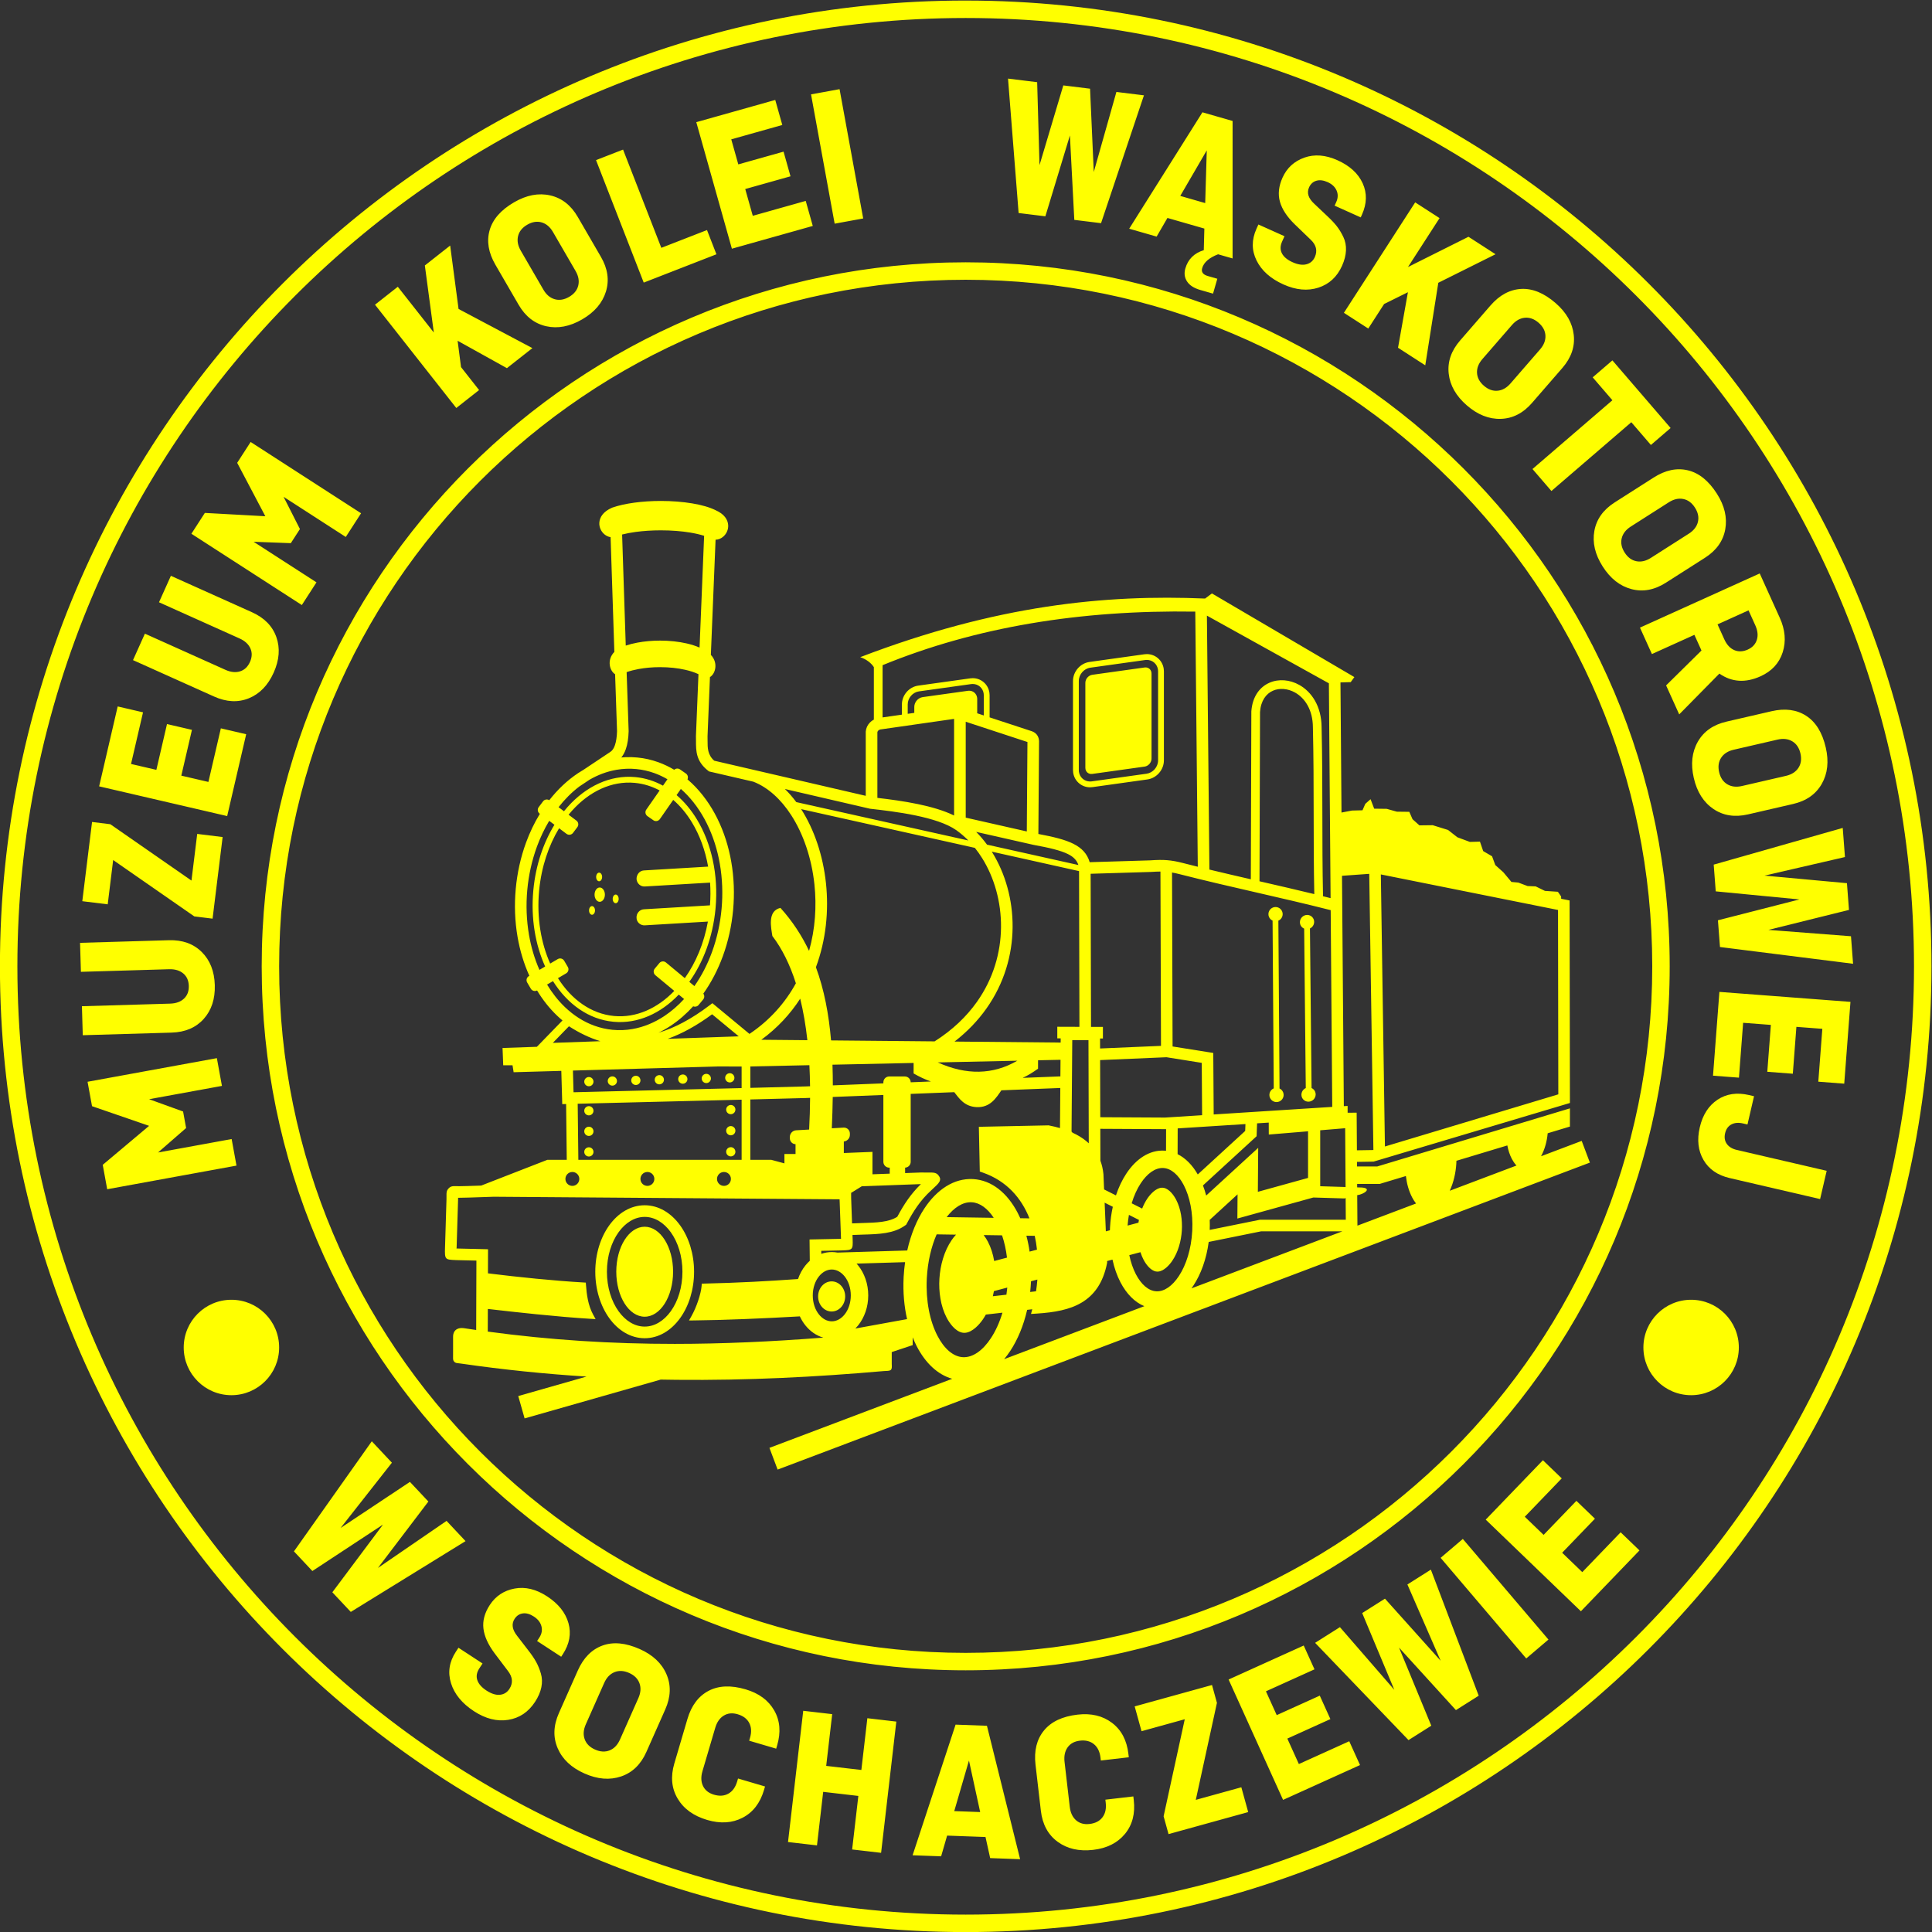 <?xml version="1.0" encoding="UTF-8" standalone="no"?>
<!-- Created with Inkscape (http://www.inkscape.org/) -->

<svg
   version="1.1"
   id="svg1"
   width="1255.013"
   height="1255.013"
   viewBox="0 0 1255.013 1255.013"
   xmlns="http://www.w3.org/2000/svg"
   xmlns:svg="http://www.w3.org/2000/svg">
  <rect x="0" y="0" width="1255.013" height="1255.013" fill="#333333" stroke="none"/>
  <defs
     id="defs1" />
  <g
     id="layer-Pr7"
     transform="translate(-166.194,-166.194)">
    <path
       id="path1"
       d="m 342.288,325.02 -33.443,-22.939 24.588,32.369 -8.99,9.572 -33.775,-22.443 24.986,31.801 -9.795,10.43 -37.943,-53.65 8.99,-9.573 34.405,22.632 -24.677,-32.99 8.99,-9.572 55.923,34.505 z m 55.864,-66.202 0.804,1.23 c 3.252,4.976 4.167,10.018 2.744,15.124 -1.424,5.106 -4.897,9.465 -10.421,13.075 -5.359,3.503 -10.64,4.769 -15.841,3.797 -5.201,-0.972 -9.231,-3.645 -12.091,-8.02 -2.502,-3.829 -3.532,-7.643 -3.09,-11.444 0.442,-3.801 2.268,-7.844 5.479,-12.127 l 6.466,-8.558 c 2.328,-3.005 2.563,-5.929 0.705,-8.773 -1.108,-1.695 -2.644,-2.643 -4.609,-2.841 -1.964,-0.199 -4.15,0.488 -6.556,2.06 -2.352,1.537 -3.839,3.232 -4.463,5.083 -0.624,1.852 -0.292,3.762 0.994,5.731 l 1.555,2.379 -11.731,7.667 -1.287,-1.969 c -3.217,-4.922 -4,-10.03 -2.348,-15.324 1.652,-5.295 5.376,-9.836 11.173,-13.625 5.633,-3.682 11.191,-5.09 16.674,-4.225 5.482,0.865 9.85,3.786 13.103,8.763 1.573,2.406 2.598,4.781 3.075,7.122 0.477,2.342 0.398,4.579 -0.238,6.712 -0.636,2.132 -1.41,4.024 -2.321,5.674 -0.912,1.65 -2.175,3.509 -3.788,5.578 l -5.446,7.072 c -2.438,3.076 -2.853,5.846 -1.244,8.306 1.001,1.531 2.338,2.413 4.013,2.646 1.674,0.233 3.468,-0.277 5.382,-1.528 1.969,-1.287 3.197,-2.87 3.686,-4.751 0.488,-1.88 0.143,-3.723 -1.037,-5.527 l -1.072,-1.641 z m 20.944,-12.794 c 1.167,2.628 2.841,4.386 5.023,5.276 2.182,0.889 4.557,0.765 7.125,-0.375 2.567,-1.14 4.253,-2.818 5.057,-5.033 0.803,-2.216 0.622,-4.637 -0.545,-7.264 l -8.947,-20.153 c -1.167,-2.627 -2.841,-4.386 -5.023,-5.276 -2.182,-0.89 -4.557,-0.764 -7.125,0.376 -2.568,1.14 -4.253,2.817 -5.057,5.033 -0.804,2.215 -0.622,4.637 0.545,7.264 z m 29.767,-12.894 c 2.704,6.09 2.902,11.81 0.595,17.159 -2.307,5.35 -6.655,9.443 -13.045,12.279 -6.867,3.049 -12.925,3.612 -18.175,1.689 -5.25,-1.922 -9.253,-5.989 -12.01,-12.199 l -9.186,-20.691 c -2.704,-6.091 -2.902,-11.811 -0.595,-17.16 2.307,-5.349 6.655,-9.442 13.045,-12.279 6.389,-2.837 12.341,-3.317 17.856,-1.441 5.515,1.876 9.625,5.86 12.329,11.95 z m 35.47,-33.655 -0.416,-1.41 c -0.831,-2.82 -2.25,-4.803 -4.256,-5.949 -2.006,-1.146 -4.357,-1.321 -7.051,-0.527 -2.57,0.757 -4.351,2.167 -5.343,4.231 -0.993,2.064 -1.083,4.474 -0.27,7.231 l 6.233,21.151 c 0.813,2.758 2.195,4.734 4.148,5.929 1.952,1.195 4.214,1.415 6.783,0.658 2.695,-0.794 4.574,-2.216 5.639,-4.267 1.065,-2.05 1.181,-4.486 0.35,-7.306 l -0.388,-1.316 13.161,-3.878 0.471,1.598 c 1.884,6.392 1.41,12.066 -1.421,17.02 -2.831,4.955 -7.474,8.384 -13.929,10.286 -7.144,2.105 -13.177,1.857 -18.099,-0.746 -4.922,-2.603 -8.343,-7.162 -10.263,-13.68 l -6.399,-21.715 c -1.883,-6.392 -1.347,-12.084 1.609,-17.076 2.956,-4.992 7.756,-8.466 14.399,-10.424 6.455,-1.902 12.215,-1.539 17.28,1.089 5.066,2.628 8.54,7.138 10.424,13.53 l 0.499,1.692 z m 77.135,27.742 -14.115,1.637 -2.924,-25.213 -17.133,1.987 2.924,25.213 -14.115,1.637 -7.417,-63.957 14.115,-1.637 3.026,26.089 17.133,-1.987 -3.026,-26.089 14.115,-1.637 z m 21.835,-65.656 2.918,10.092 18.706,-0.682 2.273,-10.281 14.592,-0.532 -16.164,65.018 -15.278,0.557 -20.954,-63.664 z m 13.568,46.674 5.459,-25.107 -12.634,0.461 z m 66.469,-19.072 0.169,-1.46 c 0.339,-2.921 -0.191,-5.3 -1.589,-7.139 -1.398,-1.839 -3.492,-2.921 -6.283,-3.244 -2.661,-0.308 -4.852,0.292 -6.572,1.803 -1.721,1.511 -2.746,3.693 -3.078,6.549 l -2.54,21.903 c -0.331,2.856 0.168,5.215 1.497,7.08 1.329,1.864 3.325,2.951 5.985,3.259 2.791,0.323 5.077,-0.25 6.859,-1.72 1.782,-1.471 2.842,-3.666 3.181,-6.587 l 0.158,-1.363 13.629,1.581 -0.192,1.655 c -0.768,6.62 -3.424,11.655 -7.968,15.107 -4.544,3.453 -10.158,4.791 -16.843,4.016 -7.398,-0.858 -12.853,-3.447 -16.364,-7.768 -3.511,-4.321 -4.875,-9.855 -4.092,-16.605 l 2.608,-22.487 c 0.768,-6.62 3.488,-11.648 8.162,-15.085 4.673,-3.437 10.45,-4.757 17.329,-3.959 6.685,0.775 11.843,3.363 15.477,7.763 3.633,4.401 5.066,9.911 4.298,16.53 l -0.203,1.752 z m 17.623,33.366 21.063,5.826 -10.307,-47.285 2.404,-8.69 38.82,10.737 -3.344,12.09 -22.197,-6.139 10.307,47.285 -2.404,8.69 -37.687,-10.424 z m 92.032,5.904 -5.172,11.428 -20.981,-9.496 -5.253,11.606 23.659,10.709 -5.253,11.606 -36.605,-16.568 26.549,-58.658 37.498,16.972 -5.253,11.606 -24.552,-11.112 -5.617,12.41 z m 37.529,65.601 16.205,-37.176 -27.138,30.262 -11.099,-7.019 15.655,-37.408 -26.505,30.546 -12.093,-7.647 45.512,-47.399 11.099,7.019 -15.721,38.062 27.731,-30.467 11.099,7.019 -23.314,61.437 z m 27.011,22.189 -10.823,-9.209 41.724,-49.037 10.823,9.208 z m 64.377,9.866 -9.037,8.7 -15.973,-16.59 -9.178,8.836 18.012,18.708 -9.177,8.836 -27.868,-28.945 46.383,-44.656 28.547,29.651 -9.178,8.836 -18.692,-19.414 -9.813,9.448 z m 46.871,106.684 c 12.84,0 23.25,-10.409 23.25,-23.25 0,-12.84 -10.409,-23.25 -23.25,-23.25 -12.84,0 -23.25,10.409 -23.25,23.25 0,12.84 10.409,23.25 23.25,23.25 z m -711.331,0 c 12.84,0 23.25,-10.409 23.25,-23.25 0,-12.84 -10.409,-23.25 -23.25,-23.25 -12.84,0 -23.25,10.409 -23.25,23.25 0,12.84 10.409,23.25 23.25,23.25 z m -22.082,83.688 -1.472,8.056 -16.556,5.994 35.486,6.484 -2.471,13.523 -63.011,-11.514 2.173,-11.893 27.817,-9.585 -22.595,-18.995 2.173,-11.893 63.011,11.514 -2.366,12.948 -35.869,-6.555 z m -51.267,76.125 42.977,1.263 c 2.859,0.084 5.155,-0.596 6.888,-2.041 1.733,-1.445 2.638,-3.466 2.715,-6.065 0.076,-2.599 -0.708,-4.67 -2.354,-6.214 -1.645,-1.544 -3.897,-2.358 -6.756,-2.442 l -42.977,-1.263 0.415,-14.131 43.269,1.271 c 6.627,0.195 11.845,2.413 15.654,6.654 3.809,4.241 5.615,9.74 5.417,16.497 -0.199,6.757 -2.324,12.14 -6.376,16.15 -4.052,4.01 -9.391,5.918 -16.018,5.723 l -43.27,-1.271 z m 13.062,32.895 2.657,21.578 39.545,-27.463 8.902,-1.097 4.898,39.77 -12.386,1.525 -2.8,-22.74 -39.545,27.463 -8.902,1.097 -4.755,-38.609 z m 41.048,85.023 -12.156,2.823 -5.183,-22.317 -12.346,2.867 5.845,25.167 -12.346,2.867 -9.042,-38.937 62.394,-14.49 9.263,39.887 -12.346,2.867 -6.065,-26.116 -13.201,3.065 z m -16.056,62.172 39.22,-17.618 c 2.609,-1.172 4.378,-2.786 5.307,-4.842 0.929,-2.056 0.861,-4.27 -0.204,-6.642 -1.065,-2.372 -2.675,-3.893 -4.829,-4.564 -2.154,-0.671 -4.536,-0.421 -7.144,0.751 l -39.221,17.618 -5.793,-12.896 39.487,-17.738 c 6.047,-2.717 11.711,-2.998 16.989,-0.844 5.278,2.154 9.302,6.314 12.072,12.48 2.77,6.166 3.207,11.937 1.311,17.313 -1.896,5.376 -5.868,9.423 -11.915,12.139 l -39.487,17.738 z m 64.24,28.804 4.441,6.881 -7.967,15.703 30.308,-19.564 7.455,11.55 -53.817,34.738 -6.556,-10.157 13.718,-26.029 -29.474,1.619 -6.556,-10.157 53.817,-34.738 7.138,11.058 -30.636,19.775 z m 52.136,124.949 -11.11,-8.743 39.614,-50.337 11.11,8.743 -8.803,11.186 -1.664,12.834 24.028,-13.348 12.412,9.768 -35.98,19.078 -4.093,30.898 -12.335,-9.707 4.368,-32.666 z m 59.928,17.587 c -1.434,2.474 -1.873,4.849 -1.315,7.127 0.558,2.277 2.046,4.117 4.464,5.519 2.418,1.402 4.753,1.78 7.007,1.133 2.254,-0.647 4.098,-2.207 5.532,-4.681 l 11.004,-18.977 c 1.435,-2.474 1.873,-4.85 1.315,-7.127 -0.558,-2.277 -2.046,-4.117 -4.463,-5.519 -2.418,-1.402 -4.754,-1.78 -7.007,-1.133 -2.253,0.647 -4.097,2.207 -5.532,4.681 z m 27.77,16.441 c -3.326,5.735 -7.816,9.236 -13.471,10.502 -5.656,1.266 -11.492,0.155 -17.508,-3.333 -6.466,-3.75 -10.458,-8.3 -11.976,-13.651 -1.518,-5.351 -0.582,-10.95 2.809,-16.797 l 11.297,-19.483 c 3.326,-5.735 7.816,-9.236 13.472,-10.502 5.656,-1.266 11.492,-0.155 17.508,3.334 6.016,3.489 9.88,8.002 11.59,13.539 1.71,5.537 0.903,11.174 -2.423,16.909 z m 22.074,32.817 -13.173,-5.13 23.246,-59.688 35.431,13.799 -4.6,11.81 -22.258,-8.669 z m 81.595,-13.017 -3.38,12.013 -22.055,-6.205 -3.433,12.201 24.871,6.998 -3.433,12.201 -38.479,-10.827 17.349,-61.66 39.418,11.091 -3.433,12.201 -25.809,-7.262 -3.67,13.045 z m 23.911,42.466 -13.906,-2.541 11.514,-63.011 13.907,2.541 z m 134.906,-1.356 -11.027,-39.027 -1.812,40.608 -13.033,1.605 -11.598,-38.858 -1.143,40.427 -14.201,1.749 5.164,-65.508 13.034,-1.605 11.962,39.405 2.141,-41.142 13.034,-1.605 20.903,62.298 z m 44.569,-89.711 c -2.386,0.686 -3.308,1.972 -2.766,3.855 0.813,2.825 3.397,5.073 7.753,6.743 l 7.063,-2.032 0.003,66.997 -14.692,4.227 -35.697,-56.727 13.373,-3.848 5.267,9.09 17.988,-5.176 -0.276,-10.526 c -4.696,-1.436 -7.694,-4.415 -8.995,-8.935 -0.668,-2.323 -0.39,-4.426 0.836,-6.308 1.226,-1.883 3.377,-3.266 6.454,-4.152 l 6.215,-1.788 2.087,7.252 -4.615,1.328 z m -0.532,61.236 -0.762,-25.683 -12.149,3.496 z m 75.027,-32.657 0.599,1.334 c 2.424,5.396 2.54,10.492 0.348,15.288 -2.192,4.796 -6.282,8.54 -12.27,11.23 -5.811,2.61 -11.195,3.034 -16.155,1.272 -4.96,-1.762 -8.505,-5.015 -10.636,-9.758 -1.864,-4.15 -2.284,-8.059 -1.259,-11.726 1.025,-3.667 3.447,-7.355 7.267,-11.066 l 7.682,-7.405 c 2.755,-2.591 3.44,-5.429 2.055,-8.512 -0.826,-1.838 -2.189,-3.007 -4.088,-3.508 -1.9,-0.501 -4.154,-0.165 -6.762,1.007 -2.55,1.145 -4.274,2.579 -5.175,4.302 -0.901,1.723 -0.872,3.651 0.087,5.786 l 1.159,2.579 -12.718,5.713 -0.959,-2.135 c -2.397,-5.336 -2.373,-10.477 0.072,-15.423 2.445,-4.946 6.81,-8.831 13.095,-11.654 6.107,-2.743 11.787,-3.264 17.04,-1.563 5.253,1.702 9.092,5.25 11.516,10.646 1.172,2.609 1.81,5.101 1.915,7.476 0.105,2.375 -0.32,4.562 -1.275,6.559 -0.956,1.997 -2.01,3.735 -3.162,5.215 -1.152,1.48 -2.682,3.111 -4.589,4.894 l -6.45,6.104 c -2.873,2.645 -3.711,5.301 -2.513,7.969 0.746,1.66 1.923,2.735 3.532,3.223 1.609,0.488 3.451,0.267 5.526,-0.665 2.134,-0.959 3.587,-2.324 4.359,-4.096 0.772,-1.772 0.718,-3.636 -0.161,-5.593 l -0.799,-1.779 z m 38.417,-0.349 -11.877,7.667 -34.738,-53.818 11.877,-7.667 7.72,11.959 11.598,5.743 -4.818,-27.061 13.27,-8.566 6.354,40.227 27.892,13.908 -13.188,8.513 -29.475,-14.743 z m 35.266,-52.11 c 1.875,2.16 3.979,3.345 6.314,3.557 2.335,0.211 4.558,-0.599 6.668,-2.431 2.111,-1.832 3.226,-3.918 3.346,-6.26 0.119,-2.341 -0.758,-4.592 -2.633,-6.752 l -14.378,-16.567 c -1.875,-2.16 -3.979,-3.345 -6.314,-3.557 -2.335,-0.211 -4.558,0.599 -6.668,2.431 -2.111,1.832 -3.226,3.919 -3.346,6.26 -0.119,2.341 0.758,4.592 2.633,6.752 z m 24.564,-20.932 c 4.346,5.007 6.2,10.391 5.561,16.151 -0.637,5.761 -3.583,10.92 -8.835,15.479 -5.645,4.899 -11.245,7.199 -16.798,6.898 -5.554,-0.3 -10.546,-3.003 -14.977,-8.108 l -14.762,-17.009 c -4.345,-5.007 -6.199,-10.391 -5.562,-16.151 0.638,-5.76 3.583,-10.92 8.836,-15.478 5.252,-4.558 10.775,-6.748 16.567,-6.569 5.793,0.179 10.862,2.773 15.207,7.78 z m 14.792,-4.556 9.604,-11.158 -38.942,-33.518 9.222,-10.714 38.942,33.518 9.54,-11.084 9.606,8.268 -28.366,32.956 z m 37.078,-60.901 c 2.411,1.538 4.766,2.077 7.064,1.616 2.299,-0.461 4.2,-1.87 5.703,-4.226 1.503,-2.356 1.98,-4.673 1.429,-6.952 -0.551,-2.279 -2.032,-4.187 -4.442,-5.725 l -18.493,-11.799 c -2.411,-1.538 -4.766,-2.077 -7.064,-1.616 -2.299,0.461 -4.2,1.87 -5.703,4.226 -1.504,2.356 -1.98,4.674 -1.429,6.953 0.55,2.279 2.032,4.187 4.442,5.725 z m 17.604,-27.049 c 5.589,3.566 8.896,8.201 9.921,13.905 1.026,5.704 -0.332,11.488 -4.073,17.351 -4.02,6.301 -8.736,10.097 -14.146,11.387 -5.41,1.29 -10.965,0.117 -16.663,-3.519 l -18.987,-12.113 c -5.589,-3.566 -8.896,-8.201 -9.921,-13.905 -1.025,-5.704 0.333,-11.488 4.073,-17.351 3.74,-5.863 8.413,-9.531 14.018,-11.005 5.605,-1.474 11.202,-0.428 16.791,3.138 z m -12.521,-76.299 19.58,19.877 c 6.033,-4.191 12.721,-4.626 20.064,-1.304 5.508,2.491 9.107,6.402 10.798,11.732 1.691,5.33 1.211,10.927 -1.441,16.79 l -9.763,21.586 -58.363,-26.396 5.826,-12.881 20.698,9.361 3.455,-7.64 -17.243,-17.001 z m 37.077,43.413 c 1.179,-2.606 1.428,-4.972 0.749,-7.098 -0.679,-2.126 -2.144,-3.698 -4.394,-4.716 -2.369,-1.071 -4.576,-1.16 -6.621,-0.266 -2.045,0.894 -3.657,2.644 -4.835,5.25 l -3.295,7.284 15.102,6.83 z m 10.839,-55.702 c 2.787,0.643 5.186,0.363 7.198,-0.84 2.012,-1.203 3.332,-3.167 3.961,-5.89 0.628,-2.723 0.302,-5.066 -0.979,-7.03 -1.282,-1.963 -3.315,-3.266 -6.102,-3.91 l -21.375,-4.933 c -2.787,-0.643 -5.186,-0.363 -7.198,0.84 -2.012,1.204 -3.332,3.167 -3.961,5.89 -0.629,2.724 -0.302,5.067 0.979,7.03 1.281,1.963 3.315,3.266 6.102,3.91 z m 7.542,-31.379 c 6.46,1.491 11.127,4.752 14.001,9.785 2.874,5.033 3.529,10.937 1.966,17.714 -1.681,7.283 -4.855,12.438 -9.522,15.463 -4.667,3.025 -10.294,3.778 -16.881,2.258 l -21.945,-5.065 c -6.46,-1.491 -11.127,-4.753 -14.001,-9.785 -2.874,-5.033 -3.529,-10.937 -1.965,-17.714 1.564,-6.777 4.74,-11.797 9.529,-15.061 4.789,-3.264 10.413,-4.15 16.873,-2.659 z m 28.249,-64.444 -40.227,3.098 39.25,9.735 -0.992,13.027 -40.174,3.688 39.205,9.047 -1.081,14.193 -62.878,-17.888 0.992,-13.027 40.779,-3.936 -39.706,-10.16 0.992,-13.027 64.862,-8.165 z m -40.783,-66.051 12.443,-0.947 1.739,22.845 12.638,-0.962 -1.961,-25.762 12.638,-0.962 3.034,39.858 -63.87,4.862 -3.108,-40.83 12.638,-0.962 2.035,26.734 13.513,-1.029 z m -6.461,-11.909 -2.469,0.574 c -5.888,1.367 -11.003,0.604 -15.346,-2.292 -4.342,-2.895 -7.219,-7.382 -8.63,-13.46 -1.411,-6.078 -0.806,-11.373 1.816,-15.886 2.622,-4.513 6.877,-7.452 12.765,-8.82 l 44.066,-10.233 3.198,13.77 -43.781,10.167 c -2.216,0.514 -3.84,1.492 -4.874,2.933 -1.033,1.441 -1.315,3.175 -0.844,5.201 0.47,2.026 1.487,3.458 3.05,4.296 1.563,0.838 3.452,1 5.668,0.485 l 2.184,-0.507 z m -384.166,533.934 c 129.96,0 247.618,-52.677 332.785,-137.845 85.168,-85.167 137.845,-202.825 137.845,-332.785 0,-129.96 -52.677,-247.618 -137.845,-332.785 C 842.894,177.323 725.235,124.646 595.276,124.646 c -129.96,0 -247.618,52.677 -332.785,137.845 -85.168,85.167 -137.845,202.825 -137.845,332.785 0,129.96 52.677,247.618 137.845,332.785 85.167,85.168 202.825,137.845 332.785,137.845 z M 922.048,922.048 c -83.628,83.628 -199.16,135.353 -326.773,135.353 -127.613,0 -243.145,-51.725 -326.773,-135.353 -83.628,-83.628 -135.353,-199.16 -135.353,-326.773 0,-127.613 51.725,-243.145 135.353,-326.773 83.628,-83.628 199.16,-135.353 326.773,-135.353 127.613,0 243.145,51.725 326.773,135.353 83.628,83.628 135.353,199.16 135.353,326.773 0,127.613 -51.725,243.145 -135.353,326.773 z m -326.773,16.298 c 94.736,0 180.504,-38.4 242.587,-100.484 62.084,-62.084 100.484,-147.851 100.484,-242.587 0,-94.736 -38.4,-180.504 -100.484,-242.587 -62.084,-62.084 -147.851,-100.484 -242.587,-100.484 -94.736,0 -180.504,38.4 -242.587,100.484 -62.084,62.084 -100.484,147.852 -100.484,242.587 0,94.736 38.4,180.504 100.484,242.587 62.084,62.084 147.851,100.484 242.587,100.484 z m 236.575,-106.496 c -60.544,60.544 -144.186,97.992 -236.575,97.992 -92.389,0 -176.031,-37.448 -236.575,-97.992 -60.544,-60.544 -97.992,-144.186 -97.992,-236.575 0,-92.389 37.448,-176.031 97.992,-236.575 60.544,-60.544 144.186,-97.992 236.575,-97.992 92.388,0 176.031,37.448 236.575,97.992 60.544,60.544 97.992,144.186 97.992,236.575 0,92.388 -37.448,176.031 -97.992,236.575"
       style="fill:#ffff00;fill-opacity:1;fill-rule:nonzero;stroke:none"
       transform="matrix(1.333,0,0,-1.333,0,1587.402)" />
    <path
       id="path2"
       d="m 467.808,805.064 c -1.912,0.617 -4.192,1.146 -6.735,1.57 -4.242,0.707 -9.18,1.099 -14.354,1.099 -4.32,0 -8.48,-0.27 -12.199,-0.773 -2.433,-0.329 -4.686,-0.754 -6.68,-1.265 0.281,-8.521 0.561,-17.075 0.84,-25.628 0.311,-9.516 0.622,-19.032 0.935,-28.503 1.754,0.589 3.689,1.079 5.751,1.461 3.403,0.63 7.146,0.969 10.972,0.969 4.62,0 9.075,-0.49 12.945,-1.374 2.335,-0.533 4.464,-1.216 6.299,-2.025 z m 417.655,-176.882 -0.042,1.166 c -0.525,0.751 -1.049,1.502 -1.573,2.252 -2.098,0.141 -4.197,0.282 -6.295,0.422 -1.508,0.734 -3.016,1.469 -4.525,2.203 -1.312,0.053 -2.622,0.105 -3.934,0.159 -1.508,0.566 -3.016,1.132 -4.525,1.698 -1.115,0.101 -2.23,0.202 -3.345,0.303 -1.311,1.569 -2.622,3.137 -3.934,4.706 -1.312,1.175 -2.623,2.351 -3.934,3.527 -0.525,1.425 -1.049,2.849 -1.574,4.274 -1.442,0.844 -2.885,1.688 -4.328,2.532 -0.524,1.537 -1.049,3.074 -1.574,4.611 -1.639,-0.046 -3.279,-0.093 -4.918,-0.139 -2.033,0.756 -4.065,1.511 -6.098,2.267 -1.508,1.183 -3.016,2.367 -4.524,3.551 -2.492,0.774 -4.984,1.548 -7.476,2.322 -2.164,-0.025 -4.328,-0.05 -6.492,-0.076 -1.115,0.999 -2.23,1.999 -3.344,2.998 -0.525,1.2 -1.049,2.4 -1.574,3.6 -2.033,0.026 -4.066,0.051 -6.098,0.077 -1.639,0.459 -3.279,0.918 -4.918,1.377 -2.033,0.026 -4.066,0.052 -6.098,0.078 -0.59,1.539 -1.181,3.079 -1.771,4.618 -0.852,-0.751 -1.705,-1.503 -2.557,-2.255 -0.459,-1.049 -0.917,-2.096 -1.377,-3.144 -1.705,-0.043 -3.41,-0.087 -5.115,-0.131 l -5.111,-0.972 -0.503,63.414 4.996,0.143 1.776,2.456 -69.422,40.766 -3.322,-2.494 c -48.529,2.059 -101.793,-3.199 -168.063,-28.56 2.93,-0.981 5.319,-2.811 6.647,-4.861 v -25.568 c -0.731,-0.384 -1.392,-0.879 -1.952,-1.461 -1.109,-1.153 -1.844,-2.645 -1.987,-4.29 l -0.011,-0.243 v -31.158 c -12.556,2.902 -24.108,5.585 -35.658,8.267 -12.319,2.861 -24.638,5.722 -38.177,8.849 -3.261,2.858 -3.255,6.323 -3.248,9.704 0.001,0.754 0.003,1.506 -0.019,2.218 l 1.179,28.828 c 0.049,0.029 0.097,0.059 0.145,0.091 0.634,0.418 1.208,1.059 1.641,1.844 0.407,0.738 0.706,1.621 0.824,2.576 0.246,1.989 -0.265,4.311 -2.168,6.302 l 2.297,56.137 c 1.293,0.012 2.568,0.524 3.63,1.394 v 0.011 c 0.768,0.63 1.429,1.464 1.88,2.426 0.461,0.985 0.708,2.102 0.634,3.273 -0.162,2.594 -1.818,5.383 -6.144,7.276 -2.828,1.418 -6.783,2.551 -11.383,3.318 -4.583,0.764 -9.843,1.188 -15.284,1.188 -4.494,0 -8.913,-0.293 -12.952,-0.839 -4.063,-0.549 -7.722,-1.361 -10.67,-2.393 l -0.199,-0.077 c -4.335,-1.893 -5.993,-4.686 -6.156,-7.282 v -0.011 c -0.073,-1.164 0.173,-2.278 0.634,-3.262 0.451,-0.962 1.112,-1.796 1.88,-2.426 v -0.011 c 0.881,-0.722 1.91,-1.198 2.973,-1.346 0.269,-8.153 0.536,-16.335 0.803,-24.517 0.342,-10.486 0.685,-20.974 1.03,-31.401 -1.957,-2.006 -2.483,-4.359 -2.233,-6.371 0.118,-0.955 0.417,-1.838 0.824,-2.576 0.433,-0.785 1.007,-1.426 1.641,-1.844 0.043,-0.028 0.086,-0.056 0.13,-0.082 0.312,-9.329 0.628,-18.593 0.948,-27.748 -0.086,-2.747 -0.417,-5.067 -1.042,-6.869 -0.521,-1.503 -1.234,-2.593 -2.171,-3.2 l -0.033,-0.022 -13.075,-8.72 c -0.887,-0.514 -1.759,-1.055 -2.615,-1.621 -5.386,-3.566 -10.125,-8.13 -14.094,-13.219 -0.986,0.625 -2.315,0.395 -3.027,-0.553 l -2.119,-2.82 c -0.749,-0.997 -0.546,-2.426 0.451,-3.175 l 0.113,-0.085 c -2.702,-4.421 -4.942,-9.13 -6.73,-14.007 -2.672,-7.286 -4.336,-14.972 -5.032,-22.657 -0.702,-7.753 -0.436,-15.68 0.904,-23.388 1.132,-6.513 3.026,-12.886 5.743,-18.886 l -0.264,-0.155 c -1.075,-0.632 -1.436,-2.03 -0.804,-3.104 l 1.789,-3.039 c 0.617,-1.049 1.964,-1.419 3.028,-0.847 2.696,-4.464 5.938,-8.622 9.705,-12.22 0.867,-0.828 1.762,-1.627 2.685,-2.392 l -11.413,-11.748 -1.06,-1.091 -16.733,-0.575 0.327,-8.438 h 4.535 l 0.537,-3.375 23.236,0.655 0.382,-13.375 0.076,-2.827 1.881,0.046 0.317,-27.194 h -9.07 -0.401 l -0.363,-0.141 -31.853,-12.401 c -4.933,-0.169 -9.578,-0.323 -10.758,-0.304 -0.293,0.005 -0.626,0.014 -0.923,0.021 -2.191,0.056 -3.201,0.082 -4.338,-1.237 -0.929,-1.077 -0.918,-1.957 -0.897,-3.588 0.006,-0.457 0.013,-1.028 -0.011,-1.761 -0.115,-3.521 -0.235,-7.584 -0.355,-11.643 -0.117,-3.929 -0.233,-7.859 -0.355,-11.62 -0.193,-5.957 0.007,-5.965 5.352,-6.178 l 0.429,-0.018 h 0.044 l 9.471,-0.225 -0.111,-33.825 c -2.008,0.288 -4.019,0.586 -6.034,0.893 h -0.033 c -1.097,0.141 -2.301,0.093 -3.308,-0.475 -1.117,-0.631 -1.889,-1.772 -1.881,-3.736 0.009,-1.977 0.005,-3.955 0.003,-5.932 -0.004,-2.968 -0.009,0 -0.009,-2.969 0,-0.721 -8e-4,-0.745 -10e-4,-0.783 -0.017,-1.257 -0.025,-1.853 0.584,-2.485 0.544,-0.565 1.082,-0.623 2.101,-0.731 v -6e-4 c 0.31,-0.033 0.691,-0.073 1.176,-0.144 20.701,-3.004 41.079,-5.063 61.184,-6.334 l -33.28,-9.493 3.1,-10.896 66.309,18.915 c 2.63,-0.05 5.255,-0.088 7.877,-0.113 34.278,-0.337 67.79,1.358 100.831,4.27 0.515,0.045 0.846,0.055 1.119,0.062 0.255,0.007 0.479,0.014 0.59,0.021 2.026,0.145 2.371,0.583 2.182,3.324 v 5.848 l 9.239,3.068 0.969,0.322 v 1.018 l 3e-4,2.763 c 0.616,-1.544 1.289,-3.02 2.014,-4.418 4.189,-8.082 10.16,-13.77 17.246,-15.772 l -89.069,-33.662 3.986,-10.586 395.826,149.595 -3.986,10.586 -19.805,-7.485 c 1.878,3.447 2.892,7.436 3.23,11.196 l 10.833,3.267 0.006,8.871 -93.892,-28.314 h -9.862 l -0.015,2.228 8.079,0.135 93.667,27.965 2.018,0.607 -0.003,2.106 -0.15,94.267 -0.004,2.314 -2.266,0.455 -1.836,0.368 z m -415.7,15.677 -31.323,-1.862 c -2.083,-0.124 -3.569,-1.982 -3.569,-4.137 v -6e-4 c 0.12,-2.151 1.922,-3.81 4.005,-3.687 l 31.834,1.893 c 0.245,-3.607 0.235,-7.313 -0.053,-11.084 l -32.221,-1.918 c -2.081,-0.124 -3.685,-1.985 -3.566,-4.137 v -5e-4 c 0,-2.155 1.921,-3.811 4.001,-3.687 l 30.777,1.832 c -1.899,-10.561 -5.878,-20.006 -11.25,-27.564 l -9.211,7.639 c -0.96,0.796 -2.397,0.662 -3.193,-0.298 l -2.251,-2.715 c -0.796,-0.96 -0.662,-2.397 0.298,-3.193 l 9.221,-7.648 c -8.199,-8.506 -18.513,-13.213 -29.262,-12.239 l -0.174,0.016 v 5e-4 c -11.094,1.067 -20.656,8.005 -27.244,18.427 l 3.998,2.354 c 1.075,0.633 1.437,2.03 0.804,3.105 l -1.789,3.039 c -0.633,1.075 -2.03,1.436 -3.105,0.804 l -3.705,-2.181 c -4.489,10.076 -6.587,22.311 -5.414,35.257 l 0.041,0.439 h 5e-4 c 1.098,11.412 4.593,21.779 9.711,30.234 l 3.614,-2.715 c 0.997,-0.749 2.426,-0.546 3.175,0.451 l 2.119,2.82 c 0.749,0.997 0.546,2.426 -0.451,3.175 l -3.82,2.87 c 0.534,0.656 1.079,1.295 1.635,1.916 8.391,9.368 19.224,14.637 30.538,13.612 l 0.174,-0.016 v -5e-4 c 4.26,-0.41 8.294,-1.685 12.021,-3.691 l -6.513,-9.349 c -0.713,-1.023 -0.459,-2.444 0.565,-3.157 l 2.894,-2.016 c 1.023,-0.713 2.444,-0.459 3.157,0.564 l 6.521,9.36 c 3.473,-3.01 6.551,-6.731 9.139,-11.008 3.736,-6.173 6.451,-13.494 7.87,-21.505 z m -14.32,-62.373 2.592,-2.15 c -2.894,-3.158 -6.128,-5.989 -9.656,-8.325 -4.687,-3.103 -9.904,-5.34 -15.542,-6.312 -1.621,-0.28 -3.228,-0.45 -4.808,-0.51 -1.613,-0.061 -3.228,-0.015 -4.831,0.139 -1.502,0.144 -2.998,0.385 -4.481,0.719 -1.498,0.338 -2.962,0.765 -4.384,1.278 -5.426,1.959 -10.218,5.118 -14.337,9.053 -3.367,3.216 -6.28,6.957 -8.721,10.994 l 2.868,1.688 c 7.047,-11.187 17.371,-18.643 29.419,-19.802 h 0.006 l 0.179,-0.017 c 11.715,-1.062 22.891,4.037 31.695,13.245 z m 7.019,-5.701 c 0.9,-0.386 1.988,-0.156 2.643,0.634 l 2.251,2.715 c 0.684,0.825 0.681,2.002 0.058,2.822 3.972,5.587 7.128,11.744 9.494,18.198 2.671,7.286 4.336,14.972 5.032,22.656 0.702,7.753 0.436,15.68 -0.904,23.388 -1.284,7.383 -3.545,14.584 -6.874,21.268 -3.12,6.264 -7.244,12.132 -12.323,16.985 -0.697,0.666 -1.413,1.312 -2.146,1.938 0.462,0.981 0.163,2.189 -0.755,2.828 l -2.894,2.016 c -0.88,0.614 -2.055,0.511 -2.82,-0.182 -2.422,1.451 -4.995,2.688 -7.716,3.67 -1.666,0.602 -3.352,1.096 -5.048,1.478 -1.7,0.383 -3.434,0.661 -5.189,0.83 -1.85,0.178 -3.71,0.231 -5.562,0.161 -0.76,-0.029 -1.515,-0.077 -2.263,-0.145 0.93,1.133 1.665,2.513 2.22,4.116 0.828,2.387 1.257,5.299 1.355,8.642 v 0.166 c -0.331,9.452 -0.656,19.021 -0.979,28.658 1.74,0.616 3.707,1.127 5.83,1.52 3.208,0.594 6.776,0.913 10.462,0.913 4.427,0 8.663,-0.462 12.313,-1.296 2.446,-0.559 4.619,-1.278 6.4,-2.131 l -1.232,-30.11 v -0.2 c 0.026,-0.736 0.024,-1.443 0.023,-2.152 -0.01,-4.891 -0.02,-9.91 5.852,-14.534 l 0.491,-0.387 0.627,-0.145 c 7.286,-1.682 14.215,-3.287 20.976,-4.855 7.167,-2.794 13.471,-8.595 18.448,-16.295 5.949,-9.205 9.972,-21.062 11.323,-33.771 1.124,-10.571 0.396,-21.71 -2.612,-32.382 -3.569,7.523 -8.14,14.517 -13.949,20.945 -6.469,-1.469 -4.528,-9.725 -3.938,-13.688 4.796,-6.289 8.593,-14.041 11.462,-23.053 -5.162,-9.411 -12.578,-17.931 -22.616,-24.673 l -16.785,13.902 -1.296,1.073 -1.345,-1.024 c -8.824,-6.714 -17.102,-11.05 -24.919,-13.373 2.057,0.989 4.039,2.123 5.942,3.382 4.034,2.67 7.704,5.9 10.959,9.491 z m 0.613,9.846 -2.495,2.069 c 6.77,9.457 11.439,21.741 12.757,35.452 v 0.006 l 0.041,0.444 c 1.484,16.383 -2.087,31.702 -9.06,43.224 -2.799,4.625 -6.146,8.642 -9.938,11.881 l 2.087,2.996 c 0.501,-0.439 0.992,-0.888 1.474,-1.349 4.566,-4.362 8.3,-9.691 11.149,-15.412 3.082,-6.186 5.176,-12.856 6.365,-19.696 1.262,-7.258 1.515,-14.688 0.86,-21.927 -0.65,-7.173 -2.212,-14.369 -4.722,-21.216 -2.14,-5.836 -4.973,-11.405 -8.52,-16.472 z m -49.898,38.983 c 0.802,0 1.453,-0.944 1.453,-2.109 0,-1.165 -0.651,-2.109 -1.453,-2.109 -0.802,0 -1.453,0.944 -1.453,2.109 0,1.165 0.651,2.109 1.453,2.109 z m 11.531,5.625 c 0.802,0 1.453,-0.944 1.453,-2.109 0,-1.165 -0.65,-2.109 -1.453,-2.109 -0.802,0 -1.453,0.944 -1.453,2.109 0,1.165 0.65,2.109 1.453,2.109 z m -8.063,10.688 c 0.802,0 1.453,-0.944 1.453,-2.109 0,-1.165 -0.65,-2.109 -1.453,-2.109 -0.802,0 -1.453,0.944 -1.453,2.109 0,1.165 0.65,2.109 1.453,2.109 z m 0.286,-7.247 c 1.391,0 2.519,-1.561 2.519,-3.487 0,-1.926 -1.128,-3.487 -2.519,-3.487 -1.391,0 -2.519,1.561 -2.519,3.487 0,1.926 1.128,3.487 2.519,3.487 z m 63.812,-116.262 c 1.242,0.033 2.275,-0.949 2.308,-2.19 0.032,-1.242 -0.949,-2.275 -2.191,-2.308 -1.242,-0.032 -2.275,0.948 -2.308,2.191 -0.032,1.242 0.949,2.275 2.191,2.307 z m 0,-10.28 c 1.242,0.033 2.275,-0.949 2.308,-2.19 0.032,-1.242 -0.949,-2.275 -2.191,-2.308 -1.242,-0.032 -2.275,0.949 -2.308,2.191 -0.032,1.242 0.949,2.275 2.191,2.307 z m 0,20.559 c 1.242,0.033 2.275,-0.948 2.308,-2.19 0.032,-1.242 -0.949,-2.275 -2.191,-2.308 -1.242,-0.032 -2.275,0.949 -2.308,2.191 -0.032,1.242 0.949,2.275 2.191,2.307 z m -69.159,-10.591 c 1.242,0.033 2.275,-0.949 2.308,-2.19 0.032,-1.242 -0.949,-2.275 -2.191,-2.308 -1.242,-0.032 -2.275,0.949 -2.308,2.191 -0.032,1.242 0.949,2.275 2.191,2.307 z m 0,-10.024 c 1.242,0.033 2.275,-0.948 2.308,-2.19 0.032,-1.242 -0.949,-2.275 -2.191,-2.308 -1.242,-0.032 -2.275,0.949 -2.308,2.191 -0.032,1.242 0.949,2.275 2.191,2.307 z m 0,20.047 c 1.242,0.033 2.275,-0.949 2.308,-2.19 0.032,-1.242 -0.949,-2.275 -2.191,-2.308 -1.242,-0.032 -2.275,0.949 -2.308,2.191 -0.032,1.242 0.949,2.275 2.191,2.307 z m 68.673,16.051 c 1.242,0.032 2.275,-0.949 2.308,-2.191 0.032,-1.242 -0.949,-2.275 -2.191,-2.307 -1.242,-0.033 -2.275,0.948 -2.308,2.19 -0.032,1.242 0.949,2.275 2.191,2.308 z m -11.445,-0.31 c 1.242,0.032 2.275,-0.949 2.308,-2.191 0.032,-1.242 -0.949,-2.275 -2.191,-2.308 -1.242,-0.032 -2.275,0.949 -2.308,2.191 -0.032,1.242 0.948,2.275 2.191,2.308 z m -11.445,-0.31 c 1.242,0.032 2.275,-0.949 2.308,-2.191 0.032,-1.242 -0.949,-2.275 -2.191,-2.308 -1.242,-0.032 -2.275,0.949 -2.308,2.191 -0.032,1.242 0.949,2.275 2.191,2.308 z m -11.446,-0.31 c 1.242,0.032 2.275,-0.949 2.308,-2.19 0.032,-1.242 -0.949,-2.275 -2.19,-2.308 -1.242,-0.032 -2.275,0.948 -2.308,2.19 -0.032,1.242 0.948,2.275 2.19,2.308 z m -11.445,-0.31 c 1.242,0.032 2.275,-0.949 2.308,-2.191 0.032,-1.242 -0.949,-2.275 -2.191,-2.308 -1.242,-0.032 -2.275,0.949 -2.308,2.191 -0.032,1.242 0.949,2.275 2.191,2.308 z m -11.445,-0.31 c 1.242,0.032 2.275,-0.949 2.308,-2.191 0.032,-1.242 -0.949,-2.275 -2.191,-2.308 -1.242,-0.032 -2.275,0.949 -2.308,2.191 -0.032,1.242 0.948,2.275 2.191,2.308 z m -11.445,-0.31 c 1.242,0.033 2.275,-0.949 2.308,-2.19 0.032,-1.242 -0.949,-2.275 -2.191,-2.308 -1.242,-0.032 -2.275,0.949 -2.308,2.191 -0.032,1.242 0.949,2.275 2.191,2.307 z m 244.048,202.279 26.704,3.733 c 0.425,0.059 0.83,0.088 1.213,0.088 2.09,0 4.002,-0.763 5.468,-2.046 1.462,-1.28 2.471,-3.075 2.76,-5.142 0.058,-0.413 0.088,-0.822 0.088,-1.223 v -43.37 c 0,-2.294 -0.883,-4.466 -2.333,-6.141 -1.445,-1.669 -3.462,-2.849 -5.74,-3.167 l -26.704,-3.733 c -0.425,-0.059 -0.83,-0.088 -1.213,-0.088 -2.09,0 -4.002,0.763 -5.467,2.046 -1.462,1.28 -2.472,3.075 -2.76,5.142 -0.058,0.413 -0.088,0.822 -0.088,1.223 v 43.37 c 0,2.294 0.883,4.467 2.333,6.142 1.445,1.669 3.462,2.849 5.739,3.167 z m 27.092,0.932 -26.704,-3.733 c -1.574,-0.22 -2.977,-1.045 -3.99,-2.215 -1.017,-1.174 -1.636,-2.693 -1.636,-4.293 v -43.37 c 0,-0.3 0.019,-0.579 0.054,-0.835 0.192,-1.374 0.857,-2.562 1.819,-3.404 0.958,-0.839 2.219,-1.338 3.607,-1.338 0.286,0 0.562,0.018 0.826,0.055 l 26.704,3.733 c 1.574,0.22 2.977,1.045 3.99,2.215 1.017,1.174 1.636,2.693 1.636,4.292 V 739.01 c 0,0.3 -0.019,0.579 -0.054,0.835 -0.192,1.374 -0.858,2.562 -1.819,3.404 -0.958,0.839 -2.22,1.338 -3.608,1.338 -0.286,0 -0.562,-0.018 -0.826,-0.055 z m -25.768,-7.198 25.512,3.567 c 1.853,0.259 3.369,-1.075 3.369,-2.964 v -41.434 c 0,-1.889 -1.516,-3.647 -3.369,-3.906 l -25.512,-3.567 c -1.853,-0.259 -3.369,1.074 -3.369,2.964 v 41.434 c 0,1.889 1.516,3.647 3.369,3.906 z m 90.69,-119.825 0.57,-81.776 c 0.383,-0.18 0.728,-0.428 1.018,-0.727 0.618,-0.638 0.993,-1.513 0.977,-2.472 -0.016,-0.959 -0.418,-1.82 -1.055,-2.438 -0.638,-0.618 -1.513,-0.993 -2.472,-0.977 -0.959,0.016 -1.821,0.418 -2.438,1.055 -0.618,0.639 -0.993,1.513 -0.977,2.472 0.015,0.959 0.418,1.821 1.055,2.437 0.307,0.297 0.669,0.538 1.068,0.707 l -0.57,81.753 c -0.393,0.181 -0.747,0.433 -1.043,0.739 -0.618,0.638 -0.993,1.513 -0.977,2.472 0.016,0.959 0.418,1.821 1.055,2.438 0.638,0.618 1.513,0.993 2.472,0.977 0.959,-0.015 1.821,-0.418 2.437,-1.055 0.618,-0.638 0.993,-1.513 0.978,-2.472 -0.016,-0.959 -0.418,-1.821 -1.055,-2.438 -0.3,-0.291 -0.653,-0.528 -1.042,-0.696 z m 16.176,-81.557 c 0.401,-0.178 0.759,-0.43 1.057,-0.74 0.589,-0.612 0.947,-1.448 0.944,-2.371 v -0.008 l -10e-4,-0.081 v -0.011 c -0.031,-0.956 -0.446,-1.819 -1.09,-2.439 -0.643,-0.62 -1.52,-1.002 -2.475,-0.998 h -0.008 l -0.08,10e-4 h -0.011 c -0.923,0.03 -1.746,0.42 -2.336,1.032 -0.59,0.612 -0.948,1.448 -0.944,2.372 v 0.008 l 10e-4,0.08 v 0.011 c 0.031,0.956 0.446,1.818 1.09,2.439 0.298,0.287 0.647,0.524 1.03,0.694 l -0.785,77.691 c -0.43,0.179 -0.814,0.444 -1.13,0.772 -0.59,0.612 -0.948,1.448 -0.944,2.371 v 0.008 l 0.001,0.081 v 0.011 c 0.031,0.956 0.446,1.818 1.09,2.439 0.643,0.62 1.52,1.002 2.475,0.998 h 0.008 l 0.081,-10e-4 h 0.011 c 0.923,-0.03 1.745,-0.42 2.336,-1.032 0.589,-0.612 0.948,-1.448 0.944,-2.371 v -0.008 l -10e-4,-0.081 v -0.011 c -0.031,-0.955 -0.446,-1.818 -1.09,-2.439 -0.279,-0.269 -0.603,-0.494 -0.958,-0.661 l 0.786,-77.756 z m 33.76,104.102 1.994,-132.585 84.494,25.415 -0.143,89.848 z m -5.652,0.28 -13.274,-0.951 0.89,-112.257 1.107,0.071 8e-4,-0.014 0.739,0.049 0.003,-3.304 4.4,0.017 0.125,-18.332 8.032,0.134 -2.024,134.585 z m -388.054,-95.858 0.29,-10.575 81.912,2.03 v 10.506 l -11.316,0.037 z m 455.346,-36.493 -24.802,-7.479 c -0.013,-0.494 -0.035,-0.984 -0.065,-1.47 -0.271,-4.328 -1.271,-8.975 -3.197,-13.135 l 32.515,12.289 c -0.964,1.038 -1.734,2.255 -2.239,3.215 -1.069,2.033 -1.786,4.281 -2.212,6.581 z m -49.432,-14.907 -12.134,-3.659 -0.606,-0.183 h -0.606 -10.411 l 0.012,-1.688 2.343,-0.073 c 5.087,-0.439 0.949,-3.292 -2.317,-3.734 l 0.101,-14.779 6e-4,-0.063 28.56,10.794 c -0.777,0.998 -1.411,2.039 -1.868,2.909 -1.682,3.199 -2.653,6.831 -3.073,10.476 z m -195.791,-89.248 68.334,25.825 c -4.746,1.948 -8.761,6.092 -11.678,11.719 -1.657,3.197 -2.968,6.908 -3.85,10.973 l -2.626,-0.698 0.023,-0.547 0.01,-0.24 -0.052,-0.258 c -1.938,-9.658 -6.279,-15.542 -12.348,-19.175 -5.919,-3.543 -13.361,-4.825 -21.763,-5.371 l -2.949,-0.192 0.611,2.281 -2.487,-0.284 c -1.759,-7.672 -4.614,-14.51 -8.207,-19.971 -0.953,-1.448 -1.961,-2.805 -3.017,-4.062 z m 91.307,34.508 73.532,27.79 -39.611,2e-4 -25.533,-5.17 c -1.095,-8.292 -3.784,-15.692 -7.451,-21.264 -0.306,-0.464 -0.619,-0.916 -0.938,-1.357 z m 37.648,80.784 -5.683,-0.363 -0.189,-5.094 -0.044,-1.189 -0.864,-0.793 -25.277,-23.191 c 0.598,-1.561 1.123,-3.207 1.57,-4.926 l 16.966,15.558 8.382,7.686 -0.088,-11.349 -0.079,-10.075 24.463,6.771 v 22.72 l -19.132,-1.583 z m -50.056,-13.74 0.034,10.546 -0.154,-0.01 h -0.188 l -31.713,0.167 0.045,-15.549 c 0.736,-1.977 1.236,-4.143 1.478,-6.519 l 0.008,-0.133 0.307,-7.338 5.781,-2.906 c 1.316,3.958 3.02,7.527 5.013,10.555 4.79,7.277 11.319,11.605 18.451,11.258 h 0.017 l 0.075,-0.004 h 0.016 c 0.278,-0.015 0.554,-0.038 0.828,-0.068 z m -32.037,16.351 31.578,-0.166 18.044,1.152 -0.177,25.509 -17.189,2.74 -32.338,-1.39 z m 55.267,1.347 57.773,3.689 -0.761,95.875 c -12.261,3.115 -24.135,5.843 -36.004,8.568 -12.51,2.873 -25.015,5.745 -37.397,8.912 -1.442,0.369 -2.71,0.653 -3.911,0.862 l 0.266,-84.771 17.462,-2.784 2.364,-0.377 0.017,-2.403 z m -1.939,-56.259 24.205,4.901 0.273,0.056 0.281,-3e-4 41.557,-3e-4 -0.072,10.544 -0.624,-0.168 -14.734,0.445 h -0.43 l -30.669,-8.489 -6.31,-1.746 0.051,6.532 0.041,5.259 -13.572,-12.445 c 0.065,-1.602 0.067,-3.234 0.004,-4.887 z m 66.207,20.904 -0.195,28.651 -12.165,-1.006 V 488.105 Z m -48.793,30.674 -33.022,-2.108 -0.041,-12.561 c 3.885,-1.925 7.234,-5.358 9.83,-9.876 l 23.109,21.202 z M 626.344,472.445 c -3.937,9.873 -11.069,18.255 -22.813,22.338 l -1.386,0.482 -0.034,1.47 c -0.06,2.579 -0.124,5.848 -0.187,9.118 -0.061,3.175 -0.123,6.349 -0.188,9.085 l -0.05,2.124 2.127,0.044 31.609,0.654 0.254,0.005 0.195,-0.038 c 1.857,-0.366 3.644,-0.793 5.354,-1.29 l 0.154,19.539 -28.717,-1.132 c -2.519,-3.662 -5.441,-8.549 -12.166,-8.186 -5.863,0.316 -8.455,4.275 -10.798,7.281 l -21.226,-0.837 v -33.111 c 0,-1.52 -1.213,-2.771 -2.719,-2.832 v -2.647 l 7.588,0.28 h 0.177 c 1.424,-0.042 2.588,-0.029 3.51,-0.019 2.438,0.027 3.825,0.042 4.901,-1.266 1.986,-2.416 0.487,-3.788 -2.989,-6.971 l -0.474,-0.434 0.005,-0.005 c -2.764,-2.535 -4.946,-5.107 -6.814,-7.752 -1.92,-2.718 -3.511,-5.497 -5.055,-8.386 l -0.303,-0.568 -0.527,-0.384 c -5.559,-4.053 -12.849,-4.257 -20.54,-4.472 -1.698,-0.047 -3.417,-0.096 -5.128,-0.189 l 0.069,-1.824 c 0.21,-5.505 0.009,-5.512 -5.375,-5.694 l -0.429,-0.015 h -0.034 l -9.439,-0.19 0.016,-1.475 c 1.614,0.572 3.328,0.878 5.108,0.878 0.946,0 1.874,-0.086 2.778,-0.253 l 33.991,1.018 c 1.749,7.854 4.645,14.854 8.309,20.421 6.12,9.299 14.475,14.828 23.613,14.383 h 0.022 l 0.094,-0.005 h 0.022 c 9.083,-0.499 16.741,-6.77 21.8,-16.53 0.426,-0.822 0.835,-1.672 1.224,-2.546 l 4.474,-0.068 z m 21,41.753 c 2.435,-1.111 4.634,-2.429 6.559,-3.989 0.466,-0.378 0.915,-0.769 1.348,-1.175 l -0.147,50.235 -7.895,0.026 -0.35,-44.557 z m 15.643,-34.108 0.585,-13.973 1.979,0.526 c 0.012,0.366 0.026,0.733 0.044,1.101 v 0.017 l 0.019,0.374 v 0.016 c 0.19,3.448 0.654,6.78 1.354,9.937 z m -33.434,-43.187 c 0.279,1.854 0.5,3.766 0.654,5.718 l -3.109,-0.826 -0.013,-0.273 V 441.5 l -0.025,-0.473 v -0.022 c -0.082,-1.494 -0.205,-2.97 -0.367,-4.427 z m 0.465,20.298 c -0.25,2.259 -0.611,4.512 -1.096,6.732 l -4.074,0.062 c 0.657,-2.472 1.185,-5.064 1.571,-7.75 z m 9.893,108.614 10.787,-0.035 -0.186,75.889 -42.529,9.484 0.14,-0.223 c 6.435,-10.324 10.127,-23.217 10.012,-36.618 -0.115,-13.4 -4.032,-27.315 -12.813,-39.689 -4.08,-5.749 -9.204,-11.159 -15.478,-16.022 l 51.708,-0.483 0.016,2.044 -1.657,0.005 v 5.647 z m 16.434,-0.054 5.801,-0.019 v -5.647 l -1.398,0.005 0.014,-4.869 29.684,1.276 -0.266,84.945 c -1.351,-0.002 -2.831,-0.068 -4.559,-0.188 h -0.111 l -29.347,-0.891 0.183,-74.611 z m -14.924,-24.13 0.064,8.09 -10.95,-0.236 -0.006,-4.099 c -2.615,-1.874 -4.928,-3.305 -7.49,-4.48 l 18.383,0.725 z m 49.777,-54.249 c -0.198,0.009 -0.396,0.003 -0.593,-0.017 -2.795,-0.282 -5.388,-3.203 -6.719,-5.138 -1.062,-1.545 -1.929,-3.239 -2.619,-5.007 l -5.11,2.568 c 1.121,3.72 2.632,7.026 4.428,9.755 3.136,4.766 7.038,7.621 10.96,7.438 v -6e-4 l 0.058,-0.003 v -8e-4 c 3.862,-0.212 7.379,-3.383 9.954,-8.35 2.943,-5.678 4.547,-13.476 4.131,-22.07 h -8e-4 l -0.018,-0.357 h -8e-4 c -0.479,-8.713 -2.929,-16.427 -6.501,-21.856 -3.136,-4.766 -7.037,-7.621 -10.96,-7.438 v 5e-4 l -0.058,0.003 v 9e-4 c -3.862,0.212 -7.38,3.383 -9.954,8.349 -1.382,2.666 -2.469,5.801 -3.19,9.265 l 5.428,1.442 c 0.407,-1.282 0.914,-2.524 1.532,-3.699 1.066,-2.028 3.244,-5.136 5.951,-5.686 0.21,-0.043 0.423,-0.069 0.639,-0.078 0.198,-0.009 0.396,-0.002 0.593,0.017 2.795,0.282 5.388,3.203 6.719,5.138 2.981,4.336 4.424,9.846 4.738,14.862 0.311,4.97 -0.419,10.54 -2.816,15.097 -1.066,2.028 -3.244,5.136 -5.951,5.686 -0.21,0.043 -0.423,0.069 -0.639,0.078 z m -17.032,-18.45 c 0.138,1.786 0.359,3.525 0.656,5.209 l 4.872,-2.449 c -0.086,-0.451 -0.163,-0.903 -0.23,-1.352 z m -107.458,-45.586 c -1.411,6.195 -2.034,13.058 -1.685,20.232 v 0.022 l 0.025,0.474 v 0.022 c 0.131,2.384 0.366,4.724 0.696,7.009 l -23.642,-0.708 c 0.266,-0.294 0.525,-0.598 0.776,-0.911 3.031,-3.784 4.906,-8.948 4.906,-14.592 0,-5.645 -1.875,-10.808 -4.906,-14.592 -0.435,-0.543 -0.894,-1.059 -1.375,-1.544 5.584,1.027 11.065,2.022 16.545,3.016 2.846,0.516 5.692,1.033 8.66,1.574 z m 41.798,11.153 6.615,0.755 c 0.169,1.138 0.311,2.296 0.424,3.47 l -6.514,-1.731 c -0.149,-0.831 -0.324,-1.664 -0.525,-2.494 z m 4.681,-8.013 -8.089,-0.924 c -0.45,-0.813 -0.936,-1.603 -1.46,-2.365 -1.684,-2.45 -4.968,-6.149 -8.507,-6.506 -0.249,-0.025 -0.5,-0.033 -0.751,-0.022 -0.273,0.012 -0.543,0.045 -0.809,0.099 -3.427,0.696 -6.185,4.631 -7.535,7.199 -3.034,5.77 -3.959,12.823 -3.565,19.116 0.397,6.351 2.224,13.328 5.999,18.817 0.545,0.792 1.257,1.715 2.09,2.613 l -9.44,0.143 c -2.616,-5.998 -4.342,-13.261 -4.778,-21.182 h -10e-4 l -0.024,-0.452 h -10e-4 c -0.524,-10.83 1.495,-20.653 5.199,-27.799 3.213,-6.199 7.585,-10.155 12.366,-10.418 v -10e-4 l 0.073,-0.004 v -8e-4 c 4.859,-0.225 9.71,3.34 13.625,9.29 2.278,3.462 4.193,7.664 5.607,12.396 z m -4.029,25.172 6.247,1.66 c -0.473,3.904 -1.294,7.557 -2.411,10.856 l -8.963,0.136 c 0.848,-1.091 1.54,-2.229 2.04,-3.179 1.534,-2.918 2.529,-6.163 3.086,-9.473 z m -23.174,21.397 22.955,-0.348 c -2.991,4.552 -6.708,7.365 -10.714,7.585 v 10e-4 l -0.072,0.004 v 8e-4 c -4.272,0.198 -8.538,-2.535 -12.168,-7.243 z M 453.645,411.279 c 22.995,0.012 46.802,1.066 72.252,3.05 -3.402,0.953 -6.413,3.063 -8.744,5.973 -1.047,1.307 -1.956,2.78 -2.697,4.379 -8.48,-0.483 -17.985,-0.964 -27.459,-1.335 h -0.005 c -8.324,-0.325 -16.607,-0.563 -24.113,-0.637 l -2.442,-0.024 1.196,2.127 c 1.297,2.307 2.403,4.932 3.239,7.409 0.949,2.811 1.55,5.417 1.69,7.136 l 0.103,1.272 1.28,0.029 c 7.911,0.177 15.746,0.47 23.751,0.874 7.065,0.357 14.296,0.805 21.862,1.341 0.848,2.475 2.075,4.717 3.594,6.612 0.662,0.826 1.379,1.588 2.144,2.277 l -0.081,7.603 -0.029,2.79 2.798,0.056 12.204,0.246 v 5e-4 l 0.328,0.011 c -0.112,2.938 -0.231,6.336 -0.35,9.729 -0.112,3.212 -0.225,6.425 -0.343,9.529 l -168.527,1.252 c -1.464,-0.049 -3.027,-0.102 -4.59,-0.156 -5.453,-0.187 -10.906,-0.374 -12.373,-0.35 l -0.416,0.008 c -3e-4,-0.334 -0.005,-0.701 -0.018,-1.102 -0.122,-3.76 -0.239,-7.688 -0.355,-11.62 -0.12,-4.06 -0.241,-8.121 -0.355,-11.642 -0.011,-0.355 -0.132,-0.351 -0.073,-0.353 l 0.429,-0.018 v -10e-4 l 12.193,-0.289 2.766,-0.066 -0.009,-2.758 -0.029,-8.983 c 7.611,-0.94 15.659,-1.847 23.67,-2.625 7.772,-0.755 15.509,-1.389 22.772,-1.812 l 1.244,-0.072 0.09,-1.24 c 0.156,-2.144 0.395,-4.596 0.912,-7.077 0.511,-2.45 1.295,-4.948 2.545,-7.236 l 1.222,-2.237 -2.545,0.15 c -7.727,0.454 -17.021,1.28 -26.365,2.223 -8.265,0.835 -16.444,1.748 -23.601,2.578 l -0.036,-11.038 c 30.362,-4.098 60.09,-6 91.271,-5.984 z m 82.849,3.921 0.005,3e-4 -2e-4,0.002 -0.005,-0.002 z M 438.84,468.366 c 7.644,0 13.842,-9.816 13.842,-21.924 0,-12.108 -6.197,-21.924 -13.842,-21.924 -7.644,0 -13.841,9.816 -13.841,21.924 0,12.108 6.197,21.924 13.841,21.924 z m 3e-4,10.463 c 6.824,0 12.938,-3.762 17.307,-9.844 4.177,-5.816 6.762,-13.794 6.762,-22.553 0,-8.759 -2.584,-16.737 -6.762,-22.553 -4.368,-6.082 -10.483,-9.844 -17.307,-9.844 -6.824,0 -12.939,3.762 -17.307,9.844 -4.178,5.816 -6.762,13.794 -6.762,22.553 0,8.759 2.584,16.737 6.762,22.553 4.368,6.082 10.483,9.844 17.307,9.844 z m 12.722,-13.143 c -3.317,4.618 -7.82,7.474 -12.722,7.474 -4.902,0 -9.406,-2.857 -12.723,-7.474 -3.507,-4.883 -5.677,-11.687 -5.677,-19.254 0,-7.566 2.17,-14.371 5.677,-19.254 3.316,-4.617 7.82,-7.474 12.723,-7.474 4.902,0 9.406,2.856 12.722,7.474 3.507,4.883 5.677,11.687 5.677,19.254 0,7.567 -2.17,14.371 -5.677,19.254 z M 529.95,427.055 c -3.642,0 -6.595,3.287 -6.595,7.343 0,4.055 2.953,7.342 6.595,7.342 3.642,0 6.595,-3.287 6.595,-7.342 0,-4.055 -2.953,-7.343 -6.595,-7.343 z m -6.186,-1.439 c 1.657,-2.069 3.872,-3.349 6.253,-3.349 2.38,0 4.596,1.28 6.252,3.349 1.861,2.324 3.012,5.6 3.012,9.277 0,3.677 -1.151,6.954 -3.012,9.277 -1.657,2.069 -3.872,3.349 -6.252,3.349 -2.38,0 -4.596,-1.28 -6.253,-3.349 -1.861,-2.324 -3.012,-5.6 -3.012,-9.277 0,-3.677 1.151,-6.954 3.012,-9.277 z m -33.434,120.856 v -10.434 l 26.888,0.696 v 10e-4 l 2.217,0.087 c -0.045,3.499 -0.156,6.923 -0.333,10.268 l -28.772,-0.618 z m 27.789,12.8 c -0.796,7.21 -1.954,13.971 -3.492,20.228 -4.819,-7.451 -11.074,-14.264 -18.937,-20.019 z m 4.17,35.554 c 4.024,-10.925 6.276,-22.843 7.373,-35.662 l 50.464,-0.471 c 8.772,5.562 15.556,12.116 20.59,19.209 8.068,11.369 11.667,24.15 11.772,36.456 0.105,12.303 -3.276,24.127 -9.171,33.584 -1.104,1.772 -2.296,3.459 -3.569,5.049 l -84.664,18.881 c 6.364,-9.902 10.66,-22.567 12.098,-36.09 1.424,-13.394 0.049,-27.664 -4.892,-40.954 z m 8.066,-47.494 c 0.113,-3.305 0.168,-6.662 0.172,-10.073 l 24.63,0.971 v 0.527 c 0,1.559 1.276,2.835 2.835,2.835 h 7.643 c 1.559,0 2.835,-1.276 2.835,-2.835 v -0.002 l 9.855,0.389 c -2.89,1.005 -5.575,2.282 -8.438,3.921 l 0.009,5.117 -39.54,-0.85 z m -124.159,-19.032 0.319,-27.334 79.563,3e-4 v 29.313 z m 84.133,2.087 v -29.421 h 9.936 l 0.302,3e-4 0.246,-0.067 6.125,-1.659 0.005,4.571 h 5.414 v 4.778 c -1.549,0.053 -2.772,1.299 -2.772,2.888 v 0.66 c 0,1.681 1.371,3.133 3.046,3.227 l 6.348,0.357 c 0.281,5.282 0.439,10.435 0.472,15.446 l -2.013,-0.079 h -0.044 l -27.065,-0.7 z m 40.161,1.215 c -0.069,-4.982 -0.229,-10.069 -0.455,-15.26 l 5.754,0.324 c 1.676,0.094 3.046,-1.204 3.046,-2.885 v -0.66 c 0,-1.648 -1.317,-3.075 -2.947,-3.22 v -5.611 l 13.957,0.554 v -10.921 l 8.404,0.31 v 2.921 h -0.259 c -1.559,0 -2.835,1.276 -2.835,2.835 v 32.586 z m 8.953,-46.744 c 0.017,-0.339 0.011,-0.713 0.005,-1.139 -0.006,-0.378 -0.013,-0.851 0.01,-1.464 0.114,-2.971 0.235,-6.426 0.355,-9.879 l 0.084,-2.385 c 1.737,0.092 3.467,0.141 5.176,0.188 6.524,0.182 12.721,0.356 16.868,3.041 1.563,2.896 3.18,5.681 5.085,8.378 1.815,2.569 3.892,5.074 6.428,7.542 l -28.824,-1.063 -5.186,-3.219 z m 225.707,145.603 c -0.27,13.198 -0.287,26.153 -0.303,39.108 -0.017,13.921 -0.035,27.843 -0.372,42.129 v 0.042 c -0.05,8.549 -3.918,14.257 -8.696,16.941 -1.78,0.999 -3.683,1.579 -5.552,1.725 -1.832,0.143 -3.622,-0.127 -5.214,-0.822 -3.349,-1.462 -5.917,-4.878 -6.303,-10.374 h -6e-4 l -0.259,-82.499 c 8.911,-2.046 17.824,-4.093 26.698,-6.249 z m -30.93,7.222 0.256,81.668 v 0.141 c 0.512,7.295 4.12,11.916 8.844,13.978 2.25,0.982 4.734,1.368 7.24,1.171 2.469,-0.194 4.971,-0.951 7.295,-2.257 5.958,-3.347 10.783,-10.306 10.855,-20.587 h 6e-4 c 0.336,-14.28 0.354,-28.255 0.372,-42.229 0.016,-13.278 0.033,-26.557 0.327,-40.152 1.229,-0.304 2.456,-0.61 3.682,-0.919 l -0.83,104.682 c -19.348,10.793 -40.146,22.217 -59.44,32.987 l 1.218,-123.755 c 6.786,-1.636 13.489,-3.189 20.18,-4.728 z m -78.52,8.327 29.544,0.897 -3e-4,0.003 c 3.304,0.23 5.807,0.277 8.223,0.081 2.464,-0.2 4.777,-0.639 7.667,-1.379 2.43,-0.622 4.844,-1.227 7.245,-1.82 l -1.223,124.326 c -56.041,0.879 -107.011,-7.503 -152.385,-26.101 v -25.455 l 9.416,1.351 v 4.978 c 0,2.26 0.869,4.399 2.297,6.048 1.423,1.643 3.409,2.804 5.653,3.118 l 25.366,3.546 c 0.419,0.058 0.82,0.087 1.198,0.087 2.066,0 3.957,-0.755 5.407,-2.024 1.446,-1.266 2.445,-3.041 2.731,-5.085 0.057,-0.408 0.087,-0.812 0.087,-1.208 v -10.783 l 20.568,-6.755 0.155,-0.055 c 1.252,-0.493 2.092,-1.212 2.658,-2.177 0.533,-0.91 0.722,-1.862 0.722,-2.933 l -0.011,-0.011 -0.326,-44.895 c 7.499,-1.413 13.008,-2.768 16.974,-4.745 4.278,-2.133 6.826,-4.914 8.035,-9.009 z m -51.61,71.512 v 9.851 c 0,0.295 -0.018,0.569 -0.053,0.82 -0.189,1.35 -0.844,2.519 -1.79,3.347 -0.942,0.825 -2.183,1.315 -3.547,1.315 -0.281,0 -0.552,-0.018 -0.811,-0.054 l -25.366,-3.546 c -1.541,-0.215 -2.913,-1.022 -3.903,-2.166 -0.995,-1.148 -1.599,-2.634 -1.599,-4.199 v -4.571 l 3.205,0.46 v 2.908 c 0,1.162 0.461,2.277 1.202,3.137 0.741,0.858 1.777,1.472 2.928,1.633 l 22.012,3.078 c 0.214,0.03 0.41,0.044 0.588,0.044 0.992,0 1.893,-0.355 2.586,-0.963 0.689,-0.605 1.161,-1.452 1.299,-2.439 0.029,-0.21 0.044,-0.411 0.044,-0.6 v -7.003 z M 581.664,548.437 c 13.935,-6.28 26.871,-6.064 38.778,0.833 z m -68.941,126.855 83.835,-18.697 c -1.824,1.862 -3.777,3.54 -5.843,5.007 -4.633,3.288 -12.073,5.557 -19.804,7.172 -7.913,1.653 -16.147,2.607 -22.1,3.272 l -0.159,0.018 -0.163,0.038 c -13.801,3.187 -26.321,6.095 -38.84,9.002 l -2.468,0.573 c 1.966,-1.924 3.817,-4.062 5.542,-6.385 z m 92.945,-20.728 44.535,-9.932 c -0.793,2.342 -2.408,3.993 -5.062,5.317 -3.652,1.821 -9.131,3.096 -16.787,4.503 l -0.111,0.022 -27.87,6.307 c 1.896,-1.91 3.665,-3.991 5.295,-6.218 z m -16.049,14.204 v 47.077 l -35.991,-5.163 -3e-4,0.002 c -0.38,-0.089 -0.723,-0.289 -0.985,-0.561 -0.212,-0.22 -0.358,-0.487 -0.404,-0.769 v -32.001 c 5.701,-0.659 12.827,-1.581 19.823,-3.042 6.346,-1.325 12.573,-3.102 17.557,-5.543 z m 35.434,-7.776 0.316,43.587 -30.081,9.88 v -46.786 l 0.012,0.052 z M 471.698,571.899 c -7.538,-5.569 -14.736,-9.489 -21.638,-11.968 l 34.619,1.216 z m -54.453,-13.121 c -5.284,1.619 -10.376,4.09 -15.307,7.274 l -7.856,-8.087 z m -29.69,34.761 2.777,1.635 c -4.764,10.555 -7.001,23.39 -5.772,36.956 l 0.042,0.445 v 0.006 c 1.149,11.95 4.844,22.816 10.257,31.672 l -2.548,1.914 c -2.381,-3.964 -4.367,-8.176 -5.966,-12.537 -2.51,-6.847 -4.072,-14.043 -4.722,-21.216 -0.656,-7.239 -0.402,-14.669 0.86,-21.926 1.015,-5.838 2.689,-11.552 5.074,-16.947 z m 60.201,89.766 2.179,3.127 c -2.003,1.172 -4.115,2.174 -6.332,2.974 -1.421,0.513 -2.886,0.941 -4.384,1.278 -1.482,0.334 -2.979,0.575 -4.481,0.719 -1.602,0.154 -3.218,0.2 -4.831,0.139 -1.58,-0.06 -3.187,-0.231 -4.808,-0.51 -4.696,-0.81 -9.101,-2.498 -13.15,-4.833 l -4.987,-3.326 c -3.763,-2.866 -7.146,-6.295 -10.087,-10.054 l 2.628,-1.974 c 0.584,0.72 1.18,1.422 1.79,2.102 8.977,10.023 20.642,15.652 32.896,14.542 l 0.18,-0.017 h 0.006 c 4.762,-0.458 9.254,-1.901 13.382,-4.168 z M 403.514,495.045 c 0.934,0.023 1.79,-0.333 2.418,-0.93 0.629,-0.597 1.03,-1.434 1.054,-2.369 0.024,-0.934 -0.333,-1.792 -0.93,-2.421 -0.597,-0.629 -1.435,-1.03 -2.369,-1.055 -0.935,-0.024 -1.792,0.333 -2.421,0.93 -0.629,0.597 -1.03,1.434 -1.054,2.369 l -3e-4,0.002 v 6e-4 h 3e-4 c -0.023,0.933 0.333,1.79 0.93,2.418 0.597,0.628 1.434,1.03 2.369,1.054 l 0.002,2e-4 h 6e-4 v -2e-4 z m 36.563,0 c 0.934,0.023 1.79,-0.333 2.418,-0.93 0.629,-0.597 1.03,-1.434 1.054,-2.369 0.024,-0.934 -0.333,-1.792 -0.93,-2.421 -0.597,-0.629 -1.435,-1.03 -2.369,-1.055 -0.935,-0.024 -1.792,0.333 -2.421,0.93 -0.629,0.597 -1.03,1.434 -1.054,2.369 l -2e-4,0.002 v 6e-4 h 2e-4 c -0.023,0.933 0.333,1.79 0.93,2.418 0.597,0.628 1.434,1.03 2.369,1.054 l 0.003,2e-4 h 5e-4 v -2e-4 z m 37.312,0 c 0.934,0.023 1.79,-0.333 2.418,-0.93 0.629,-0.597 1.03,-1.434 1.054,-2.369 0.024,-0.934 -0.333,-1.792 -0.93,-2.421 -0.597,-0.629 -1.435,-1.03 -2.369,-1.055 -0.935,-0.024 -1.792,0.333 -2.421,0.93 -0.629,0.597 -1.03,1.434 -1.054,2.369 l -3e-4,0.002 v 6e-4 h 3e-4 c -0.023,0.933 0.333,1.79 0.93,2.418 0.597,0.628 1.434,1.03 2.369,1.054 l 0.003,2e-4 h 6e-4 v -2e-4 z"
       style="fill:#ffff00;fill-opacity:1;fill-rule:evenodd;stroke:none"
       transform="matrix(1.333,0,0,-1.333,0,1587.402)" />
  </g>
</svg>
